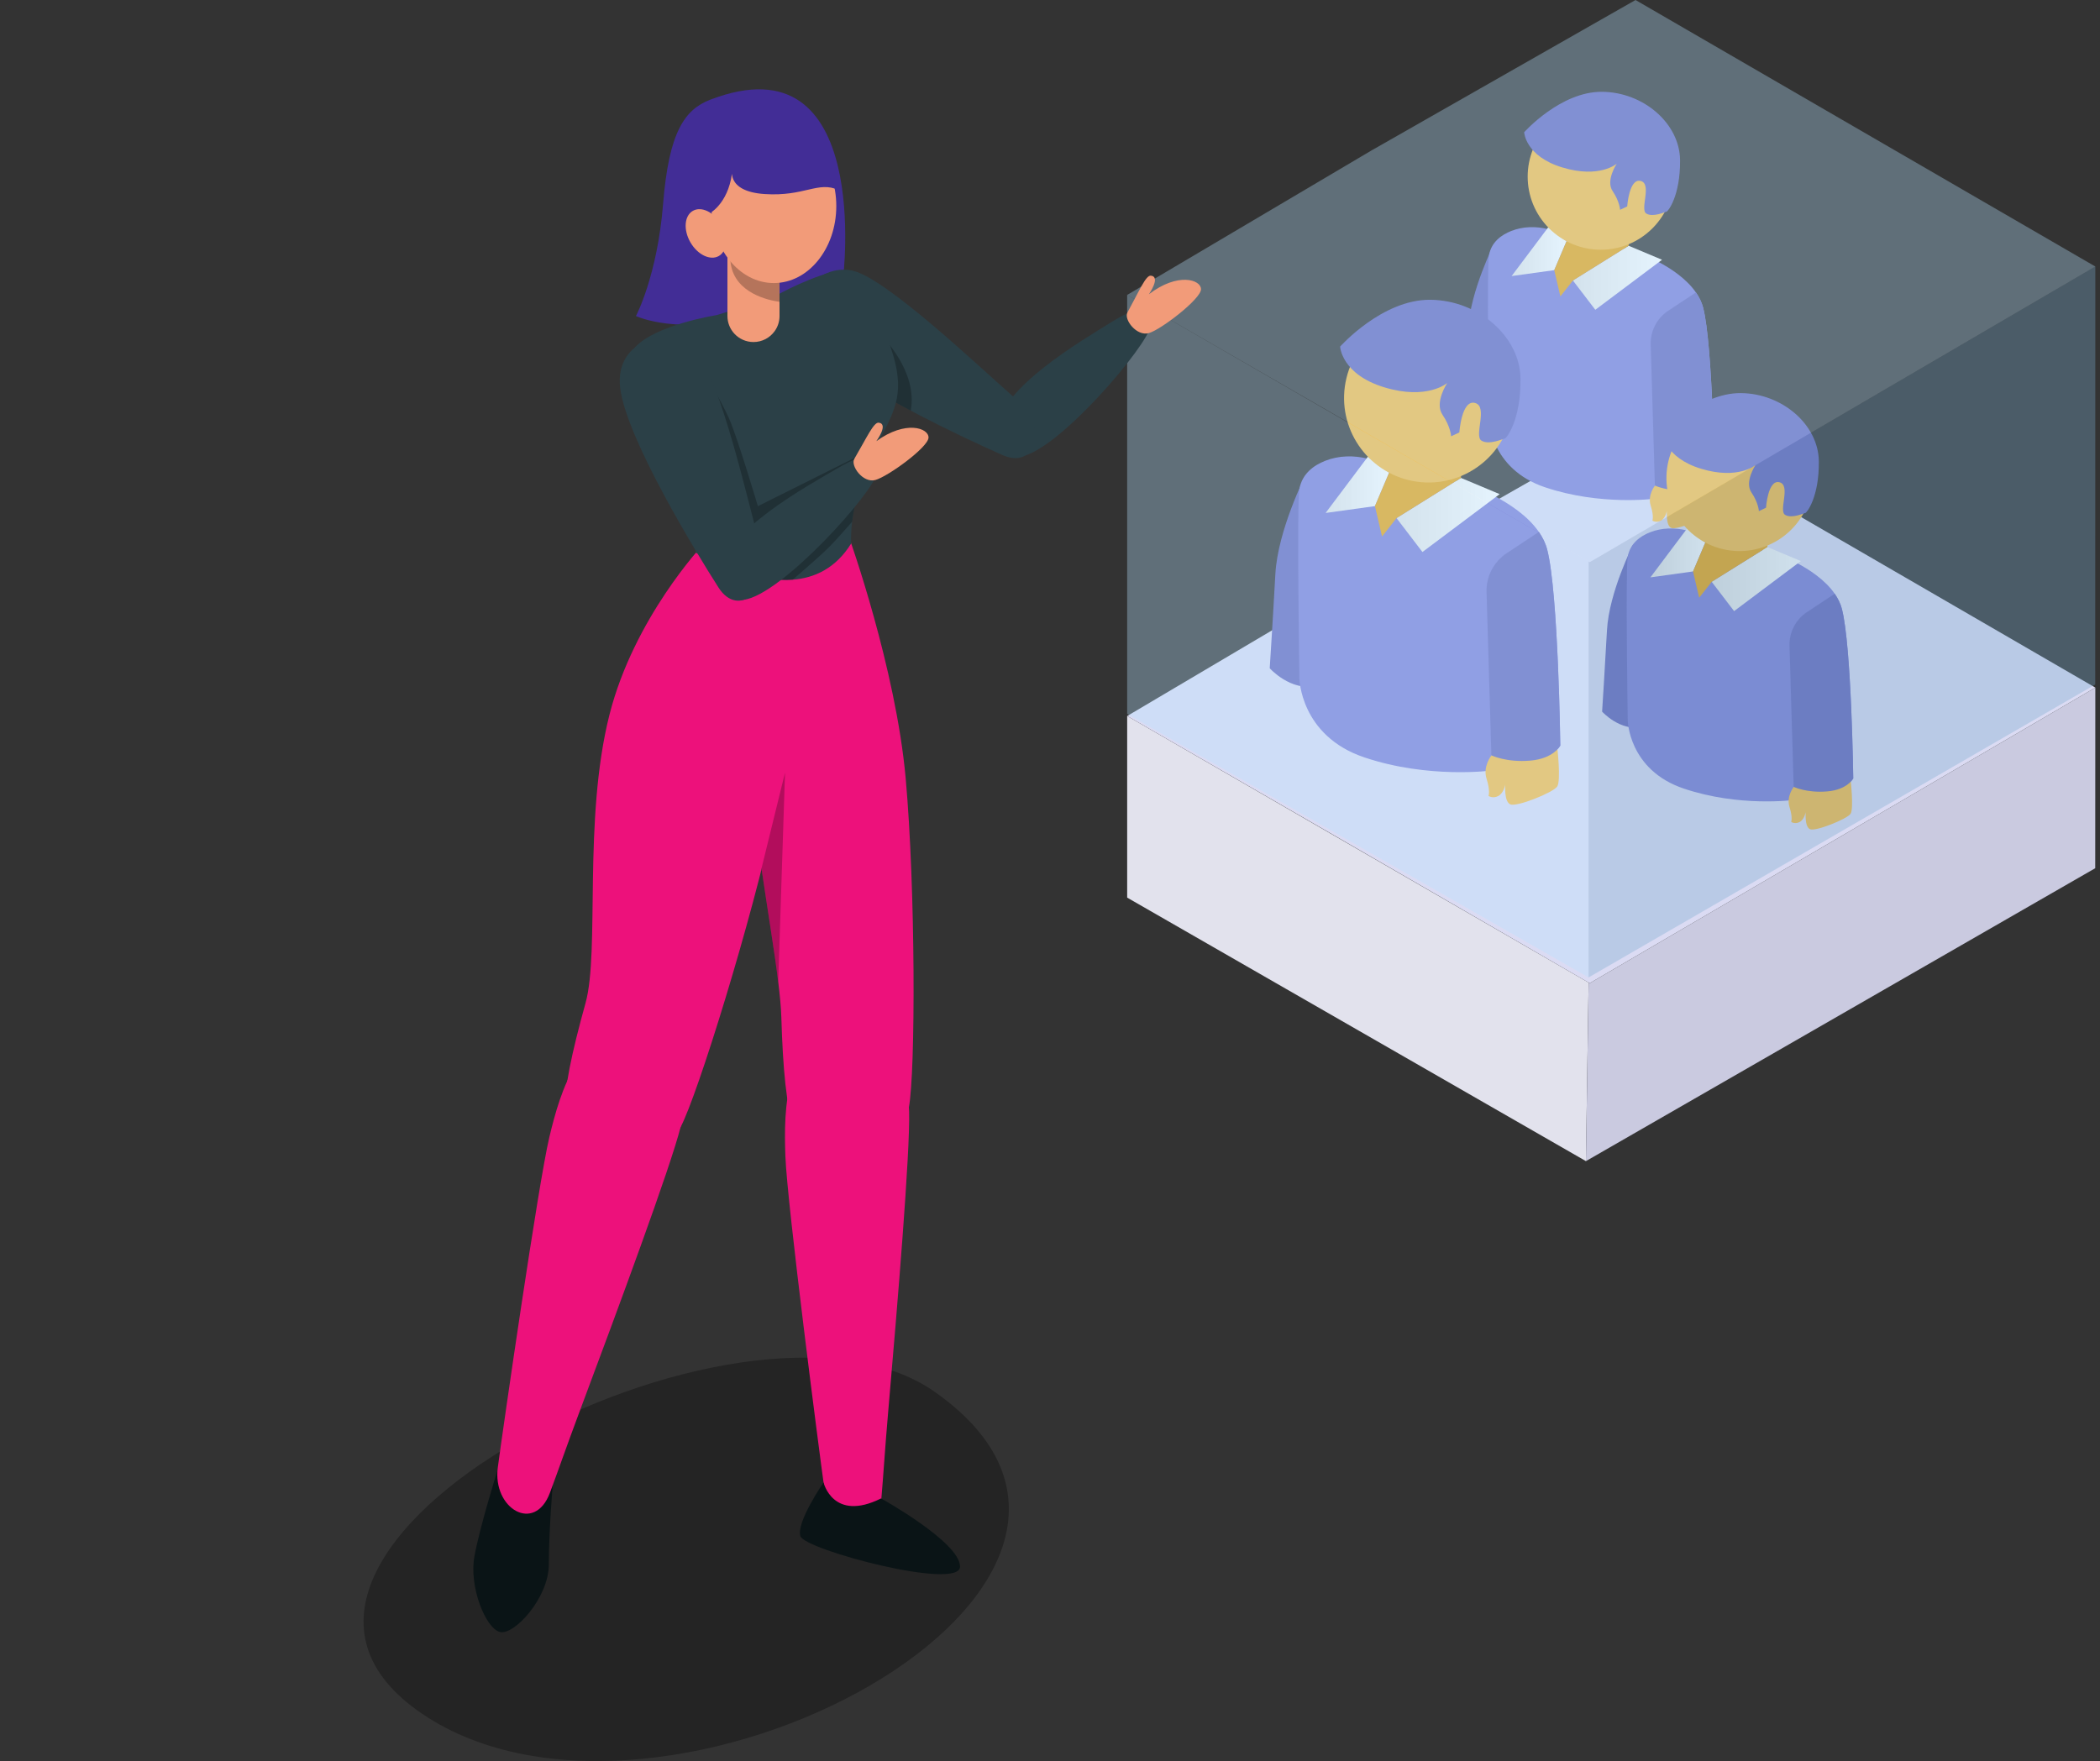 <svg width="273" height="229" viewBox="0 0 273 229" fill="none" xmlns="http://www.w3.org/2000/svg">
<rect x="0" y="0" width="273" height="229" fill="#333333" stroke="none"/>
<path d="M206.521 127.773L206.169 150.987L146.532 116.722V93.106L206.521 127.773Z" fill="#E2E2ED"/>
<path d="M272.379 112.899L206.169 150.988L206.521 127.774L206.657 127.853L272.392 89.412L272.379 112.899Z" fill="#CACAE0"/>
<path d="M272.392 89.412L272.315 89.457L249.507 102.794L247.907 103.731L245.723 105.008L244.223 105.884L239.41 108.699L237.909 109.577L206.657 127.852L206.647 127.847L206.521 127.773L182.235 113.72L180.734 112.852L177.856 111.187L176.197 110.226L175.764 109.976L174.268 109.109L146.532 93.106L168.828 79.918L170.595 78.873L178.304 74.313L179.815 73.452L185.654 70.124L187.169 69.26L212.618 54.756L237.404 69.127L239.095 70.107L239.461 70.319L240.949 71.182L246.183 74.217L247.669 75.078L270.533 88.335L272.392 89.412Z" fill="#DBDBF3"/>
<path d="M194.265 31.633C194.265 31.633 191.135 37.8 190.864 42.774C190.593 47.747 190.231 53.354 190.231 53.354C190.231 53.354 192.582 55.976 195.476 55.343C198.37 54.71 194.265 31.633 194.265 31.633Z" fill="#6666BC"/>
<path d="M222.88 62.038C222.88 62.038 222.144 63.51 219.495 63.73C216.838 63.96 215.145 63.142 215.145 63.142V64.843C215.145 64.843 208.073 65.8 200.854 63.363C193.635 60.935 193.562 54.452 193.562 54.452C193.562 54.452 193.264 34.847 193.562 33.208C193.873 31.491 195.151 30.55 196.463 30.034C197.992 29.432 199.687 29.399 201.279 29.804L212.267 32.601C212.267 32.601 218.015 34.459 220.47 38.027C220.893 38.634 221.225 39.296 221.408 40.013C222.659 44.878 222.88 62.038 222.88 62.038Z" fill="#7C7CD6"/>
<path d="M211.72 31.955L204.477 36.473L207.389 40.284L216.065 33.779L211.72 31.955Z" fill="url(#paint0_linear_10743_9192)"/>
<path d="M202.052 35.128L196.509 35.898L201.263 29.568L203.647 31.367L202.052 35.128Z" fill="url(#paint1_linear_10743_9192)"/>
<path d="M203.647 31.367L202.052 35.128L202.85 38.546L204.478 36.475L211.72 31.957L211.741 31.514L203.647 31.367Z" fill="#EAA211"/>
<path d="M214.82 29.69C218.531 25.979 218.531 19.962 214.82 16.251C211.109 12.54 205.092 12.54 201.381 16.251C197.67 19.962 197.67 25.979 201.381 29.69C205.092 33.401 211.109 33.401 214.82 29.69Z" fill="#F9BB41"/>
<path d="M198.14 17.197C198.14 17.197 198.286 20.316 203.109 21.777C207.932 23.239 210.174 21.29 210.174 21.29C210.174 21.29 208.712 23.482 209.638 24.846C210.563 26.211 210.612 27.282 210.612 27.282L211.538 26.844C211.538 26.844 211.781 23.141 213.292 23.531C214.802 23.921 213.145 27.234 214.023 27.77C214.899 28.306 216.507 27.526 216.654 27.526C216.8 27.526 218.456 25.529 218.408 20.803C218.359 16.077 213.683 11.985 208.274 11.936C202.865 11.887 198.14 17.197 198.14 17.197Z" fill="#6666BC"/>
<path d="M215.146 63.143C215.146 63.143 214.15 64.37 214.592 65.758C215.034 67.146 214.812 67.701 214.812 67.701C214.812 67.701 215.312 68.034 215.923 67.701C216.534 67.368 216.7 66.424 216.7 66.424C216.7 66.424 216.533 68.312 217.255 68.645C217.977 68.978 222.086 67.312 222.53 66.646C222.975 65.98 222.53 62.148 222.53 62.148L215.146 63.143Z" fill="#F9BB41"/>
<path d="M222.88 62.039C222.88 62.039 222.144 63.511 219.495 63.731C216.838 63.961 215.145 63.142 215.145 63.142V63.446L214.594 44.785C214.542 43.036 215.398 41.385 216.857 40.419L220.47 38.027C220.893 38.634 221.224 39.296 221.408 40.014C222.659 44.878 222.88 62.039 222.88 62.039Z" fill="#6666BC"/>
<path d="M169.732 61.77C169.732 61.77 166.11 68.906 165.796 74.66C165.483 80.415 165.064 86.901 165.064 86.901C165.064 86.901 167.784 89.936 171.133 89.203C174.481 88.471 169.732 61.77 169.732 61.77Z" fill="#6666BC"/>
<path d="M202.84 96.951C202.84 96.951 201.989 98.654 198.924 98.909C195.849 99.175 193.891 98.228 193.891 98.228V100.196C193.891 100.196 185.709 101.303 177.356 98.483C169.003 95.674 168.918 88.173 168.918 88.173C168.918 88.173 168.574 65.49 168.918 63.593C169.279 61.607 170.757 60.518 172.275 59.921C174.044 59.224 176.005 59.187 177.847 59.656L190.561 62.891C190.561 62.891 197.211 65.041 200.052 69.169C200.541 69.871 200.925 70.638 201.138 71.467C202.585 77.096 202.84 96.951 202.84 96.951Z" fill="#7C7CD6"/>
<path d="M189.927 62.145L181.548 67.372L184.917 71.782L194.955 64.254L189.927 62.145Z" fill="url(#paint2_linear_10743_9192)"/>
<path d="M178.742 65.813L172.328 66.704L177.829 59.381L180.587 61.462L178.742 65.813Z" fill="url(#paint3_linear_10743_9192)"/>
<path d="M180.587 61.461L178.741 65.812L179.664 69.767L181.548 67.371L189.927 62.144L189.951 61.631L180.587 61.461Z" fill="#EAA211"/>
<path d="M196.416 54.311C197.832 48.406 194.192 42.472 188.288 41.056C182.383 39.641 176.448 43.28 175.033 49.185C173.617 55.09 177.257 61.024 183.162 62.44C189.066 63.855 195.001 60.216 196.416 54.311Z" fill="#F9BB41"/>
<path d="M174.215 45.069C174.215 45.069 174.384 48.676 179.965 50.368C185.545 52.059 188.138 49.804 188.138 49.804C188.138 49.804 186.447 52.34 187.518 53.919C188.589 55.498 188.646 56.738 188.646 56.738L189.717 56.23C189.717 56.23 189.999 51.946 191.746 52.397C193.494 52.848 191.577 56.681 192.592 57.301C193.606 57.922 195.466 57.02 195.636 57.02C195.805 57.02 197.722 54.709 197.665 49.24C197.609 43.773 192.198 39.037 185.941 38.981C179.683 38.924 174.215 45.069 174.215 45.069Z" fill="#6666BC"/>
<path d="M193.891 98.226C193.891 98.226 192.739 99.646 193.251 101.252C193.762 102.858 193.506 103.501 193.506 103.501C193.506 103.501 194.084 103.886 194.79 103.501C195.497 103.115 195.69 102.023 195.69 102.023C195.69 102.023 195.497 104.207 196.332 104.593C197.168 104.978 201.922 103.051 202.436 102.28C202.95 101.509 202.436 97.076 202.436 97.076L193.891 98.226Z" fill="#F9BB41"/>
<path d="M202.839 96.95C202.839 96.95 201.988 98.653 198.924 98.908C195.849 99.174 193.891 98.227 193.891 98.227V98.578L193.253 76.986C193.193 74.963 194.183 73.053 195.871 71.935L200.052 69.168C200.541 69.87 200.924 70.636 201.137 71.466C202.584 77.095 202.839 96.95 202.839 96.95Z" fill="#6666BC"/>
<path d="M212.308 70.812C212.308 70.812 209.178 76.98 208.907 81.954C208.635 86.927 208.274 92.534 208.274 92.534C208.274 92.534 210.625 95.156 213.518 94.523C216.412 93.89 212.308 70.812 212.308 70.812Z" fill="#6666BC"/>
<path d="M240.922 101.22C240.922 101.22 240.187 102.692 237.538 102.912C234.881 103.142 233.188 102.323 233.188 102.323V104.025C233.188 104.025 226.116 104.981 218.897 102.544C211.678 100.117 211.604 93.633 211.604 93.633C211.604 93.633 211.307 74.029 211.604 72.389C211.916 70.673 213.194 69.731 214.506 69.215C216.035 68.614 217.729 68.581 219.322 68.986L230.31 71.783C230.31 71.783 236.057 73.64 238.513 77.209C238.936 77.815 239.267 78.478 239.451 79.195C240.702 84.059 240.922 101.22 240.922 101.22Z" fill="#7C7CD6"/>
<path d="M229.763 71.137L222.521 75.655L225.432 79.466L234.108 72.96L229.763 71.137Z" fill="url(#paint4_linear_10743_9192)"/>
<path d="M220.095 74.308L214.552 75.078L219.306 68.748L221.69 70.547L220.095 74.308Z" fill="url(#paint5_linear_10743_9192)"/>
<path d="M221.69 70.547L220.095 74.308L220.892 77.725L222.52 75.655L229.763 71.137L229.783 70.694L221.69 70.547Z" fill="#EAA211"/>
<path d="M235.396 64.311C236.587 59.2 233.409 54.091 228.297 52.9C223.186 51.709 218.077 54.888 216.886 59.999C215.695 65.11 218.874 70.219 223.985 71.41C229.096 72.601 234.205 69.423 235.396 64.311Z" fill="#F9BB41"/>
<path d="M216.182 56.377C216.182 56.377 216.329 59.495 221.152 60.957C225.975 62.418 228.216 60.47 228.216 60.47C228.216 60.47 226.755 62.662 227.68 64.026C228.606 65.39 228.655 66.462 228.655 66.462L229.58 66.024C229.58 66.024 229.824 62.321 231.334 62.711C232.845 63.101 231.188 66.413 232.065 66.95C232.942 67.486 234.55 66.706 234.696 66.706C234.843 66.706 236.499 64.708 236.45 59.983C236.402 55.257 231.725 51.164 226.317 51.116C220.908 51.067 216.182 56.377 216.182 56.377Z" fill="#6666BC"/>
<path d="M233.189 102.322C233.189 102.322 232.193 103.549 232.635 104.937C233.077 106.326 232.855 106.881 232.855 106.881C232.855 106.881 233.355 107.214 233.966 106.881C234.577 106.548 234.743 105.604 234.743 105.604C234.743 105.604 234.576 107.492 235.298 107.825C236.02 108.158 240.129 106.492 240.573 105.826C241.017 105.16 240.573 101.328 240.573 101.328L233.189 102.322Z" fill="#F9BB41"/>
<path d="M240.923 101.219C240.923 101.219 240.187 102.69 237.538 102.911C234.881 103.141 233.188 102.322 233.188 102.322V102.626L232.637 83.964C232.585 82.216 233.441 80.565 234.9 79.599L238.513 77.207C238.936 77.814 239.267 78.476 239.451 79.193C240.702 84.058 240.923 101.219 240.923 101.219Z" fill="#6666BC"/>
<path opacity="0.34" d="M206.521 73.017L206.512 127.104L146.532 92.838V38.35L206.521 73.017Z" fill="#B7E4FF"/>
<g opacity="0.34">
<path d="M272.379 89.015L206.512 127.105L206.521 73.018L206.657 73.097L272.392 34.656L272.379 89.015Z" fill="#78ABCE"/>
</g>
<path opacity="0.34" d="M272.392 34.656L272.315 34.702L249.507 48.038L247.907 48.975L245.723 50.252L244.223 51.128L239.41 53.944L237.909 54.821L206.657 73.097L206.647 73.091L206.521 73.017L182.235 58.965L180.734 58.096L177.856 56.431L176.197 55.471L175.764 55.22L174.268 54.354L146.532 38.35L168.828 25.162L170.595 24.117L178.304 19.557L179.815 18.697L185.654 15.368L187.169 14.504L212.618 0L237.404 14.371L239.095 15.351L239.461 15.563L240.949 16.426L246.183 19.461L247.669 20.322L270.533 33.579L272.392 34.656Z" fill="#B7E4FF"/>
<path d="M121.517 180.992C156.8 205.817 86.083 243.983 54.889 222.857C23.694 201.73 96.673 163.511 121.517 180.992Z" fill="black" fill-opacity="0.3"/>
<path d="M64.651 191.265C64.651 191.265 62.4 198.431 61.675 202.38C60.949 206.329 63.125 211.729 64.979 212.212C66.833 212.696 71.347 207.779 71.347 203.428C71.347 199.076 71.853 193.131 71.853 193.131C71.853 193.131 68.116 184.656 64.651 191.265Z" fill="#0A1416"/>
<path d="M88.476 146.557C88.476 146.557 90.687 137.92 83.109 135.28C75.532 132.641 72.85 141.862 71.416 147.867C69.981 153.872 65.311 186.311 64.714 190.829C64.01 196.16 69.49 199.449 71.487 194.123C72.564 191.255 73.624 188.146 75.383 183.449C80.331 170.226 87.183 151.732 88.476 146.557Z" fill="#ED117B"/>
<path d="M118.185 144.535C118.185 144.535 118 135.621 109.991 135.109C101.984 134.598 101.873 144.202 102.101 150.371C102.329 156.541 106.529 189.044 107.166 193.557C107.916 198.882 114.078 200.58 114.574 194.914C114.841 191.862 115.03 188.583 115.464 183.586C116.685 169.521 118.327 149.867 118.185 144.535Z" fill="#ED117B"/>
<path d="M114.537 194.85C114.537 194.85 124.786 200.523 124.805 203.707C124.824 206.892 104.623 201.538 104.049 199.757C103.476 197.975 107.061 192.773 107.061 192.773C107.061 192.773 108.283 197.962 114.537 194.85Z" fill="#0A1416"/>
<path d="M103.024 73.557C103.024 73.557 103.787 91.496 100.758 105.594C97.731 119.691 90.68 142.417 88.477 146.564C86.274 150.709 82.445 153.557 77.244 151.469C72.043 149.38 72.515 143.435 76.119 130.437C77.996 123.667 75.774 106.601 79.231 92.937C82.411 80.368 91.362 70.859 91.362 70.859L103.024 73.557Z" fill="#ED117B"/>
<path d="M118.154 143.987C117.279 148.6 114.465 152.454 108.88 152.001C103.293 151.549 101.982 145.73 101.572 132.248C101.533 130.988 101.386 129.44 101.169 127.669C100.675 123.665 99.814 118.516 98.995 112.935C98.155 107.223 97.36 101.06 97.05 95.219C96.362 82.272 98.473 70.83 98.473 70.83L110.41 69.951C110.41 69.951 116.455 86.859 117.74 101.219C119.027 115.58 119.03 139.374 118.154 143.987Z" fill="#ED117B"/>
<path d="M92.338 12.962C89.021 14.236 86.955 17.129 86.203 26.506C85.451 35.883 82.673 41.092 82.673 41.092C82.673 41.092 88.287 43.812 98.589 40.86C108.891 37.909 109.586 36.346 109.586 36.346C109.586 36.346 113.559 4.808 92.338 12.962Z" fill="#422D96"/>
<path d="M129.585 55.741C129.458 56.926 129.642 59.813 132.682 59.369C137.568 58.654 149.235 44.905 149.595 42.344C149.954 39.782 148.48 39.391 144.485 41.884C140.488 44.376 130.161 50.388 129.585 55.741Z" fill="#2B4047"/>
<path d="M146.562 40.647C146.074 41.538 147.762 43.783 149.365 43.311C150.968 42.839 156.124 38.871 156.132 37.612C156.141 36.354 153.094 35.385 149.36 38.262C149.36 38.262 150.951 35.967 149.604 35.845C148.953 35.787 148.115 37.809 146.562 40.647Z" fill="#F29B79"/>
<path d="M133.345 59.204C132.614 59.666 131.582 59.729 130.332 59.177C127.963 58.131 123.208 55.944 118.397 53.398C116.701 52.501 114.998 51.559 113.392 50.608C109.939 48.561 106.924 46.467 105.361 44.665C101.006 39.643 106.353 34.1 110.892 35.207C115.347 36.294 127.324 47.732 131.692 51.548C131.774 51.621 131.855 51.691 131.932 51.758C135.107 54.501 135.147 58.066 133.345 59.204Z" fill="#2B4047"/>
<g opacity="0.25">
<path d="M118.396 53.398C116.701 52.501 114.998 51.559 113.392 50.608L114.614 43.685C114.614 43.685 119.352 48.252 118.396 53.398Z" fill="black"/>
</g>
<path d="M109.007 24.683C109.007 30.74 104.606 35.651 99.178 35.651C93.75 35.651 89.35 30.74 89.35 24.683C89.35 18.626 93.751 13.715 99.178 13.715C104.606 13.714 109.007 18.625 109.007 24.683Z" fill="#422D96"/>
<path d="M114.347 57.2C113.904 58.053 113.97 57.832 113.414 59.023C113.082 59.731 112.79 60.419 112.533 61.08C111.455 63.846 110.981 66.175 110.779 67.844C110.562 69.636 110.658 70.669 110.658 70.669C108.654 73.897 105.893 75.165 103.044 75.384C100.896 75.55 98.697 75.118 96.737 74.48C95.973 74.231 95.244 73.95 94.569 73.662C91.94 72.538 90.433 71.87 90.433 71.87C90.462 71.509 90.171 70.57 90.178 70.21C90.238 67.406 89.637 64.622 88.74 61.979C86.032 53.996 80.624 47.29 82.565 45.155C85.232 42.221 93.144 40.977 93.144 40.977L100.167 38.843C100.167 38.843 104.168 36.443 108.169 35.375C112.169 34.309 113.503 38.398 115.814 45.243C117.724 50.898 116.451 53.148 114.347 57.2Z" fill="#2B4047"/>
<path d="M101.338 33.277V41.091C101.338 41.831 101.101 42.515 100.698 43.072C100.083 43.923 99.082 44.477 97.952 44.477C96.981 44.477 96.104 44.067 95.487 43.411C94.916 42.805 94.567 41.989 94.567 41.09V33.276C94.567 31.407 96.082 29.891 97.952 29.891C98.888 29.891 99.734 30.269 100.347 30.882C100.959 31.496 101.338 32.342 101.338 33.277Z" fill="#F29B79"/>
<g opacity="0.25">
<path d="M102.053 100.469L101.168 127.667C100.674 123.664 99.814 118.514 98.994 112.933L102.053 100.469Z" fill="black"/>
</g>
<g opacity="0.25">
<path d="M112.532 61.079C111.455 63.844 110.981 66.174 110.778 67.843C109.625 69.162 108.464 70.46 107.768 71.156C106.82 72.104 104.845 73.836 103.044 75.383C100.895 75.548 98.697 75.117 96.737 74.478L90.254 64.312L90.699 46.887C90.699 46.887 93.939 52.471 94.789 54.443C95.973 57.193 98.523 65.823 98.523 65.823L111.37 59.406L112.532 61.079Z" fill="black"/>
</g>
<path d="M93.662 74.29C93.502 75.471 93.605 78.361 96.655 78.002C101.559 77.425 113.608 64.009 114.039 61.458C114.47 58.906 113.008 58.476 108.944 60.855C104.879 63.234 94.388 68.955 93.662 74.29Z" fill="#2B4047"/>
<path d="M111.056 59.677C110.544 60.554 112.168 62.846 113.783 62.419C115.398 61.993 120.664 58.17 120.708 56.912C120.751 55.655 117.733 54.601 113.919 57.372C113.919 57.372 115.574 55.122 114.23 54.963C113.582 54.886 112.688 56.885 111.056 59.677Z" fill="#F29B79"/>
<path d="M93.42 76.421C90.476 71.821 81.487 57.115 80.634 50.524C79.781 43.932 87.301 42.269 90.471 45.701C93.642 49.132 97.38 65.84 98.856 71.124C100.442 76.802 95.973 80.412 93.42 76.421Z" fill="#2B4047"/>
<g opacity="0.25">
<path d="M101.338 35.266V39.248C99.935 39.055 95.582 38.147 95 34.319C94.408 30.419 99.754 34.1 101.338 35.266Z" fill="black"/>
</g>
<path d="M100.6 36.808C105.084 36.808 108.718 32.325 108.718 26.795C108.718 21.264 105.084 16.781 100.6 16.781C96.117 16.781 92.482 21.264 92.482 26.795C92.482 32.325 96.117 36.808 100.6 36.808Z" fill="#F29B79"/>
<path d="M93.764 29.197C94.699 30.816 94.559 32.647 93.452 33.287C92.344 33.926 90.689 33.131 89.754 31.512C88.819 29.893 88.959 28.062 90.066 27.422C91.173 26.783 92.829 27.577 93.764 29.197Z" fill="#F29B79"/>
<path d="M92.454 27.606C92.454 27.606 94.942 26.159 95.231 21.818C95.231 21.818 94.189 24.885 99.399 25.233C104.608 25.58 106.344 23.496 109.007 24.712C109.007 24.712 106.692 13.947 98.415 15.798C90.138 17.651 92.454 27.606 92.454 27.606Z" fill="#422D96"/>
<defs>
<linearGradient id="paint0_linear_10743_9192" x1="204.477" y1="36.12" x2="216.065" y2="36.12" gradientUnits="userSpaceOnUse">
<stop stop-color="#E2E2E2"/>
<stop offset="1" stop-color="#FDFDFD"/>
</linearGradient>
<linearGradient id="paint1_linear_10743_9192" x1="196.509" y1="32.733" x2="203.647" y2="32.733" gradientUnits="userSpaceOnUse">
<stop stop-color="#E2E2E2"/>
<stop offset="1" stop-color="#FDFDFD"/>
</linearGradient>
<linearGradient id="paint2_linear_10743_9192" x1="181.548" y1="66.963" x2="194.955" y2="66.963" gradientUnits="userSpaceOnUse">
<stop stop-color="#E2E2E2"/>
<stop offset="1" stop-color="#FDFDFD"/>
</linearGradient>
<linearGradient id="paint3_linear_10743_9192" x1="172.328" y1="63.042" x2="180.587" y2="63.042" gradientUnits="userSpaceOnUse">
<stop stop-color="#E2E2E2"/>
<stop offset="1" stop-color="#FDFDFD"/>
</linearGradient>
<linearGradient id="paint4_linear_10743_9192" x1="222.521" y1="75.301" x2="234.108" y2="75.301" gradientUnits="userSpaceOnUse">
<stop stop-color="#E2E2E2"/>
<stop offset="1" stop-color="#FDFDFD"/>
</linearGradient>
<linearGradient id="paint5_linear_10743_9192" x1="214.552" y1="71.913" x2="221.69" y2="71.913" gradientUnits="userSpaceOnUse">
<stop stop-color="#E2E2E2"/>
<stop offset="1" stop-color="#FDFDFD"/>
</linearGradient>
</defs>
</svg>
